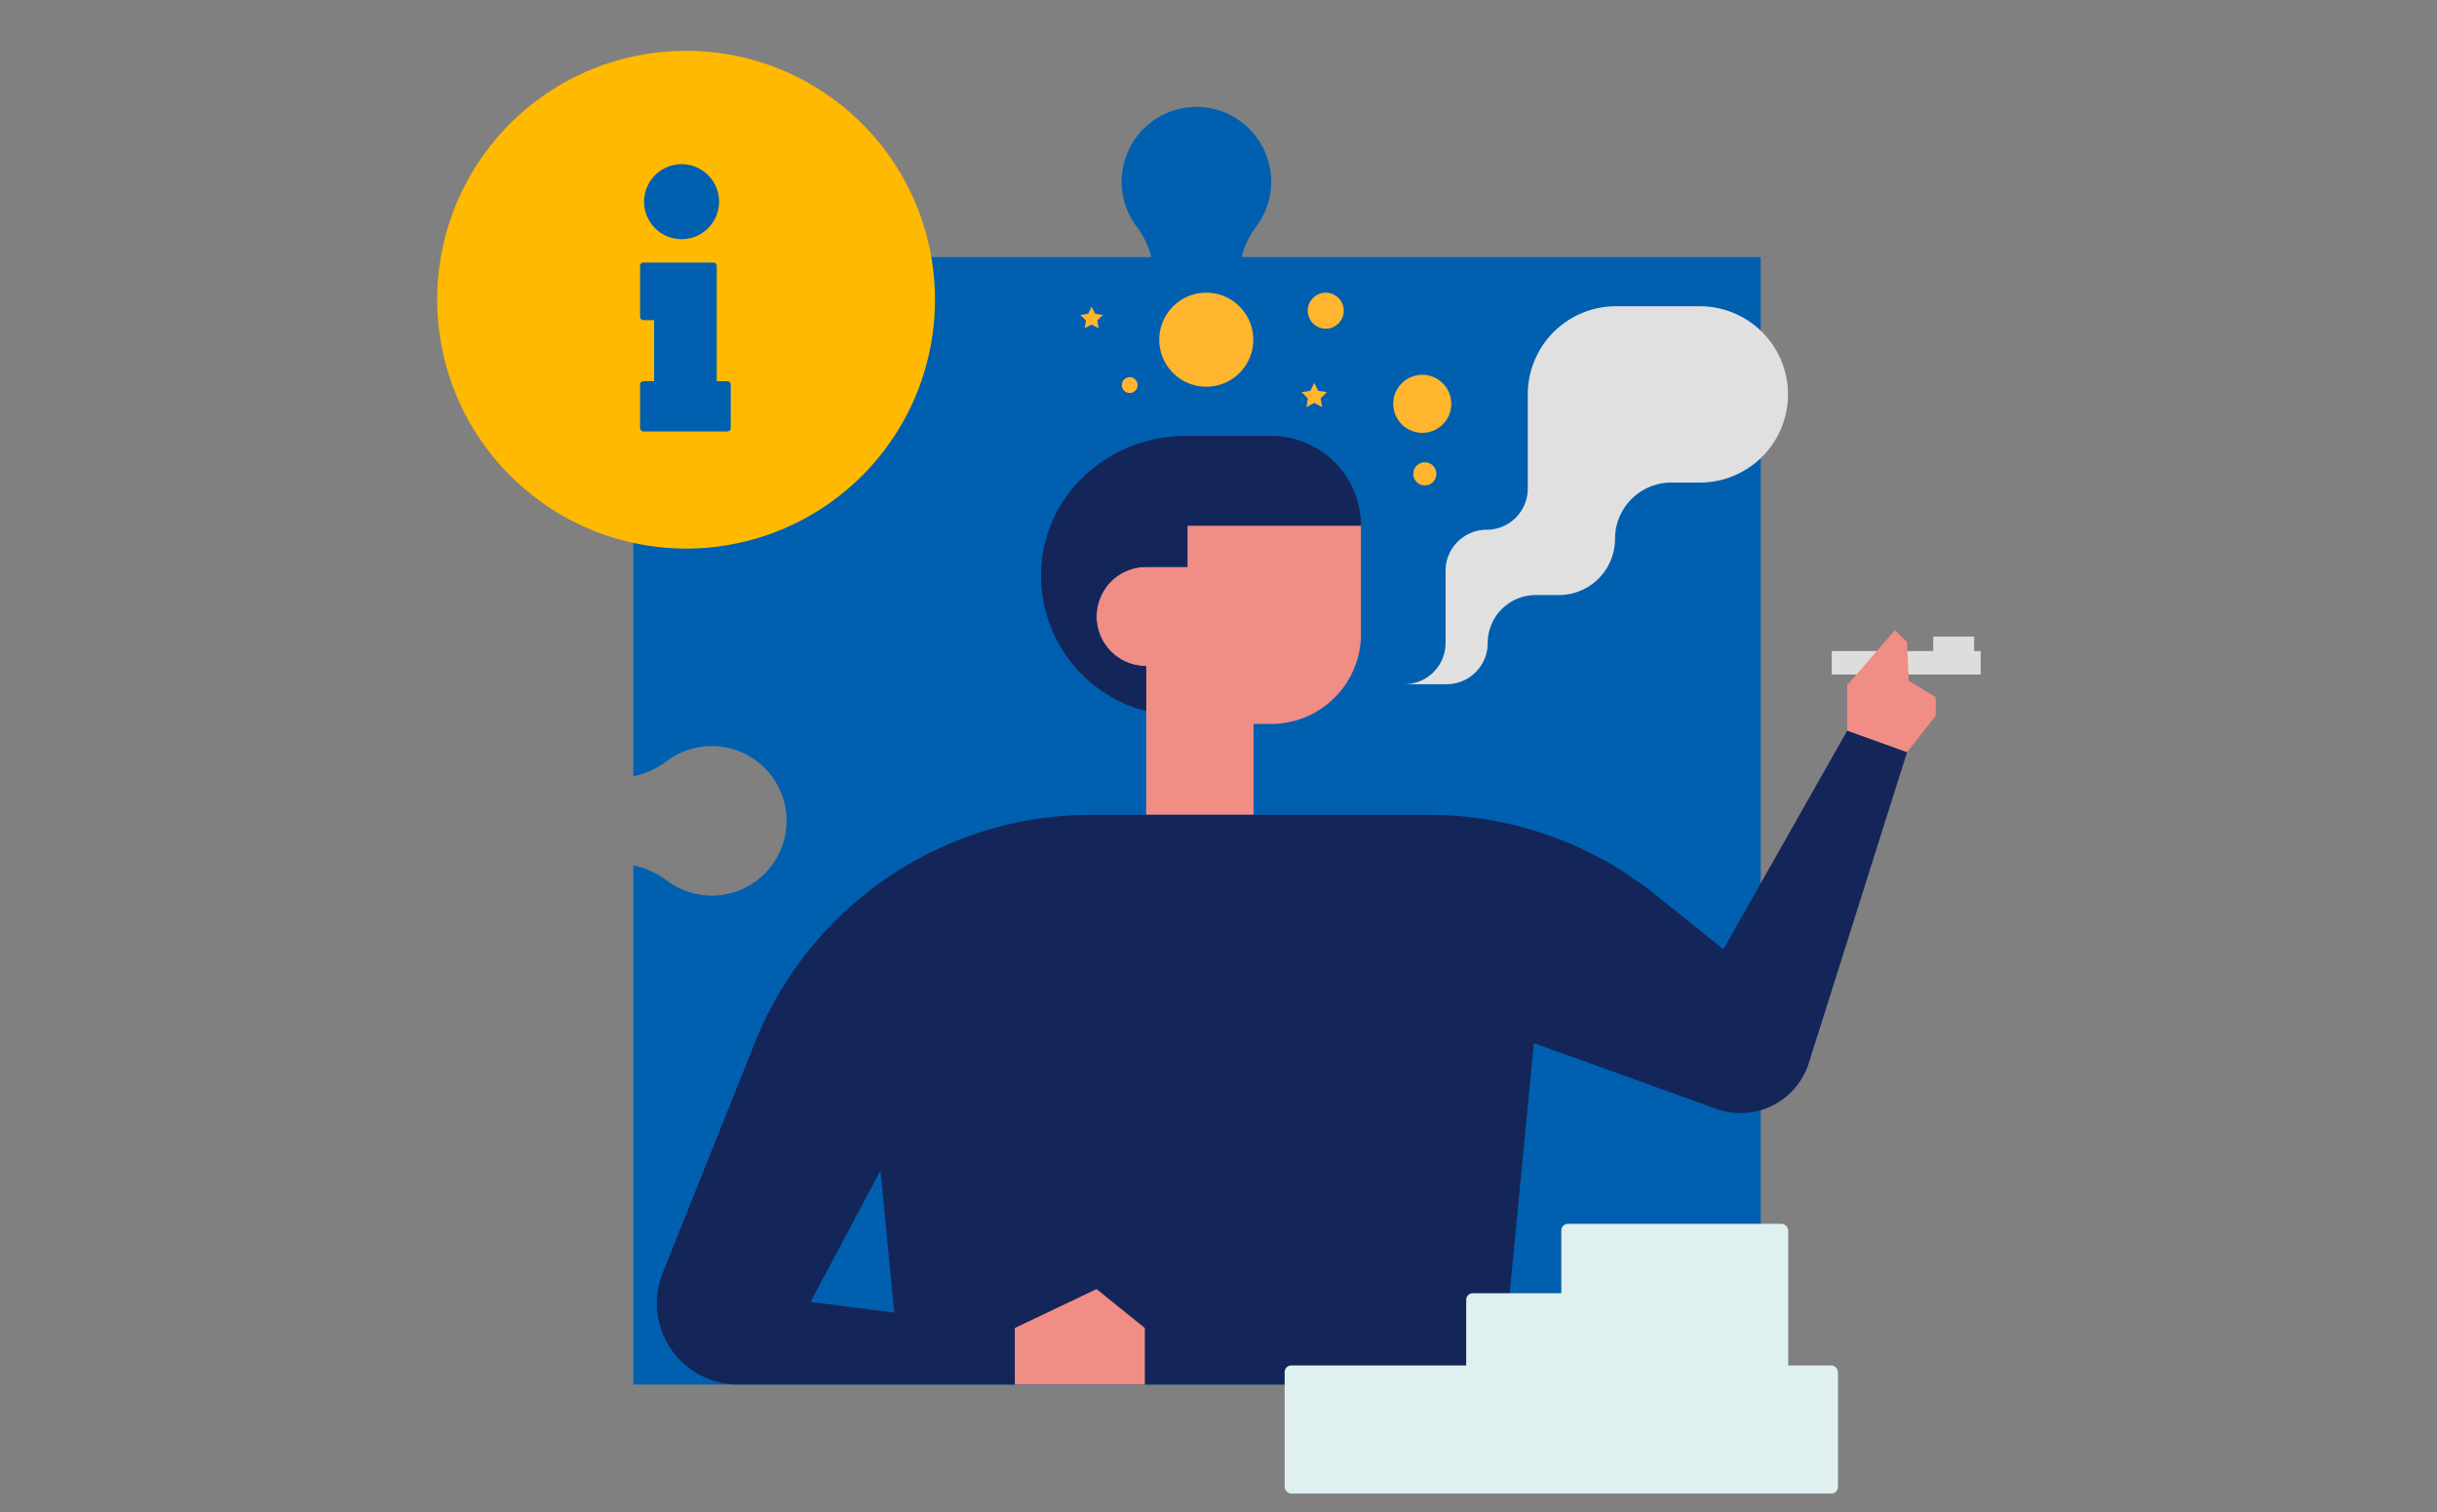 <?xml version="1.0" standalone="no"?>
<svg xmlns="http://www.w3.org/2000/svg" xmlns:xlink="http://www.w3.org/1999/xlink" width="967" height="600" viewBox="0 0 967 600">
  <rect x="0" y="0" width="967" height="600" fill="#808080" stroke="none"/>
  <defs>
    <clipPath id="clip-hero-NPS">
      <rect width="967" height="600"/>
    </clipPath>
  </defs>
  <g id="hero-NPS" clip-path="url(#clip-hero-NPS)">
    <g id="Group_2100" data-name="Group 2100" transform="translate(96.648 -42.738)">
      <path id="Path_1927" data-name="Path 1927" d="M105.969,326.968a29.652,29.652,0,1,0,.092-47.215,34.052,34.052,0,0,1-13.256,5.985V79.72H540.154V527.069H92.805V321.036A33.263,33.263,0,0,1,105.969,326.968Z" transform="translate(61.836 65.029)" fill="#0060af"/>
      <g id="Group_2066" data-name="Group 2066" transform="translate(363.343 158.872)">
        <g id="Group_2063" data-name="Group 2063">
          <path id="Path_1928" data-name="Path 1928" d="M154.316,82.62a18.655,18.655,0,1,0,18.657,18.657A18.656,18.656,0,0,0,154.316,82.62Z" transform="translate(-135.659 -82.62)" fill="#ffb52e"/>
        </g>
        <g id="Group_2064" data-name="Group 2064" transform="translate(58.928)">
          <path id="Path_1929" data-name="Path 1929" d="M154.9,82.62a7.14,7.14,0,1,0,7.139,7.139A7.14,7.14,0,0,0,154.9,82.62Z" transform="translate(-147.759 -82.62)" fill="#ffb52e"/>
        </g>
        <g id="Group_2065" data-name="Group 2065" transform="translate(92.848 32.571)">
          <path id="Path_1930" data-name="Path 1930" d="M166.242,89.308a11.515,11.515,0,1,0,11.518,11.518A11.519,11.519,0,0,0,166.242,89.308Z" transform="translate(-154.724 -89.308)" fill="#ffb52e"/>
        </g>
      </g>
      <g id="Group_2067" data-name="Group 2067" transform="translate(464.129 226.151)">
        <circle id="Ellipse_107" data-name="Ellipse 107" cx="4.596" cy="4.596" r="4.596" fill="#ffb52e"/>
      </g>
      <g id="Group_2068" data-name="Group 2068" transform="translate(348.484 192.4)">
        <circle id="Ellipse_108" data-name="Ellipse 108" cx="3.136" cy="3.136" r="3.136" fill="#ffb52e"/>
      </g>
      <g id="Group_2070" data-name="Group 2070" transform="translate(76.827 62.917)">
        <path id="Path_1931" data-name="Path 1931" d="M175.592,62.917a98.681,98.681,0,0,0-60,177.09c2,1.534,4.032,3.019,6.146,4.4A98.742,98.742,0,1,0,175.592,62.917Z" transform="translate(-76.827 -62.917)" fill="#ffb900"/>
        <g id="Group_2069" data-name="Group 2069" transform="translate(80.507 44.96)">
          <path id="Path_1932" data-name="Path 1932" d="M108.567,72.149A14.88,14.88,0,1,1,93.684,87.027,14.9,14.9,0,0,1,108.567,72.149Z" transform="translate(-92.096 -72.149)" fill="#0060af"/>
          <path id="Path_1933" data-name="Path 1933" d="M93.358,128.594a1.359,1.359,0,0,1,1.359-1.359h4.208V103H94.717a1.359,1.359,0,0,1-1.359-1.359V81.53a1.36,1.36,0,0,1,1.359-1.364h27.7a1.361,1.361,0,0,1,1.364,1.364v45.706h4.2a1.36,1.36,0,0,1,1.364,1.359v17.23a1.36,1.36,0,0,1-1.364,1.359H94.717a1.359,1.359,0,0,1-1.359-1.359Z" transform="translate(-93.358 -41.123)" fill="#0060af"/>
        </g>
      </g>
      <g id="Group_2071" data-name="Group 2071" transform="translate(348.434 85.207)">
        <path id="Path_1934" data-name="Path 1934" d="M179.77,128.808a34.22,34.22,0,0,1,6.127-13.768,29.671,29.671,0,1,0-47.22.093,33.454,33.454,0,0,1,6.068,13.675Z" transform="translate(-132.598 -67.494)" fill="#0060af"/>
      </g>
      <g id="Group_2072" data-name="Group 2072" transform="translate(630.168 295.314)">
        <rect id="Rectangle_473" data-name="Rectangle 473" width="59.117" height="9.295" transform="translate(59.117 15.045) rotate(-180)" fill="#dddddc"/>
        <rect id="Rectangle_474" data-name="Rectangle 474" width="16.241" height="10.225" transform="translate(56.518 10.225) rotate(-180)" fill="#dddddc"/>
      </g>
      <g id="Group_2075" data-name="Group 2075" transform="translate(338.476 251.296)">
        <g id="Group_2074" data-name="Group 2074">
          <g id="Group_2073" data-name="Group 2073">
            <path id="Path_1935" data-name="Path 1935" d="M150.223,117.986h16.388V101.6h68.843v43.056a35.619,35.619,0,0,1-35.62,35.62h-7v36.063H150.223V157.326a19.67,19.67,0,1,1,0-39.34Z" transform="translate(-130.553 -101.598)" fill="#f08d84"/>
          </g>
        </g>
      </g>
      <g id="Group_2079" data-name="Group 2079" transform="translate(636.303 292.765)">
        <g id="Group_2078" data-name="Group 2078">
          <g id="Group_2077" data-name="Group 2077">
            <g id="Group_2076" data-name="Group 2076">
              <path id="Path_1936" data-name="Path 1936" d="M191.708,150.017V131.966l19-21.853,4.751,4.75.675,15.345,10.725,6.508v7.326l-11.4,14.525Z" transform="translate(-191.708 -110.113)" fill="#f08d84"/>
            </g>
          </g>
        </g>
      </g>
      <g id="Group_2084" data-name="Group 2084" transform="translate(460.632 164.253)">
        <g id="Group_2083" data-name="Group 2083">
          <g id="Group_2082" data-name="Group 2082">
            <g id="Group_2081" data-name="Group 2081">
              <g id="Group_2080" data-name="Group 2080">
                <path id="Path_1937" data-name="Path 1937" d="M155.636,233.684h0a16.316,16.316,0,0,0,16.315-16.315V188.714A16.316,16.316,0,0,1,188.265,172.4h0a16.307,16.307,0,0,0,16.31-16.31V118.7a34.978,34.978,0,0,1,34.982-34.977h33.287A34.978,34.978,0,0,1,307.826,118.7h0a34.982,34.982,0,0,1-34.982,34.982H261.511A22.312,22.312,0,0,0,239.2,176h0a22.311,22.311,0,0,1-22.315,22.31h-9.151a19.062,19.062,0,0,0-19.061,19.061h0a16.312,16.312,0,0,1-16.31,16.315Z" transform="translate(-155.636 -83.725)" fill="#e1e0e0"/>
              </g>
            </g>
          </g>
        </g>
      </g>
      <g id="Group_2086" data-name="Group 2086" transform="translate(316.45 215.696)">
        <g id="Group_2085" data-name="Group 2085">
          <path id="Path_1938" data-name="Path 1938" d="M183.184,94.288c-29.23,0-54.705,21.91-56.98,51.053a55.467,55.467,0,0,0,41.522,58.144V185.616a19.67,19.67,0,1,1,0-39.34h16.388V129.888h68.843a35.6,35.6,0,0,0-35.6-35.6Z" transform="translate(-126.03 -94.288)" fill="#142659"/>
        </g>
      </g>
      <g id="Group_2088" data-name="Group 2088" transform="translate(163.958 332.67)">
        <g id="Group_2087" data-name="Group 2087">
          <path id="Path_1939" data-name="Path 1939" d="M567.065,118.307l-49.12,86.712-26.995-21.677a143.776,143.776,0,0,0-90.023-31.67H267.142a143.763,143.763,0,0,0-133.469,90.335L97.06,333.462a32.285,32.285,0,0,0,29.97,44.279H429.651l13.1-135.485,72.384,26.089a28.393,28.393,0,0,0,36.7-18.156l38.985-123.329ZM155.754,344.94l27.735-52.1,5.45,56.352Z" transform="translate(-94.718 -118.307)" fill="#142659"/>
        </g>
      </g>
      <g id="Group_2090" data-name="Group 2090" transform="translate(306.031 554.211)">
        <g id="Group_2089" data-name="Group 2089" transform="translate(0 0)">
          <path id="Path_1940" data-name="Path 1940" d="M123.891,179.255,156.334,163.8l19.151,15.457v22.433H123.891Z" transform="translate(-123.891 -163.797)" fill="#f08d84"/>
        </g>
      </g>
      <g id="Group_2091" data-name="Group 2091" transform="translate(413.106 528.336)">
        <rect id="Rectangle_475" data-name="Rectangle 475" width="219.555" height="50.836" rx="2.61" transform="translate(0 56.174)" fill="#dff0f1"/>
        <rect id="Rectangle_476" data-name="Rectangle 476" width="75.485" height="70.961" rx="2.61" transform="translate(72.034 27.522)" fill="#dff0f1"/>
        <rect id="Rectangle_477" data-name="Rectangle 477" width="90.018" height="89.007" rx="2.61" transform="translate(109.777 0)" fill="#dff0f1"/>
      </g>
      <g id="Group_2095" data-name="Group 2095" transform="translate(419.803 194.664)">
        <g id="Group_2094" data-name="Group 2094">
          <g id="Group_2093" data-name="Group 2093">
            <g id="Group_2092" data-name="Group 2092">
              <path id="Path_1941" data-name="Path 1941" d="M157.348,93.637l-3.488-.507-1.56-3.161-1.56,3.161-3.488.507,2.524,2.46-.6,3.474,2.05-1.078,1.07-.562,1.07.562,2.05,1.078-.6-3.474Z" transform="translate(-147.252 -89.969)" fill="#ffb52e"/>
            </g>
          </g>
        </g>
      </g>
      <g id="Group_2099" data-name="Group 2099" transform="translate(332.018 164.431)">
        <g id="Group_2098" data-name="Group 2098">
          <g id="Group_2097" data-name="Group 2097">
            <g id="Group_2096" data-name="Group 2096">
              <path id="Path_1942" data-name="Path 1942" d="M138.206,87.023l-3.1-.451-1.387-2.811-1.387,2.811-3.1.451,2.245,2.188-.53,3.09,1.823-.959.951-.5.952.5,1.823.959-.53-3.09Z" transform="translate(-129.227 -83.761)" fill="#ffb52e"/>
            </g>
          </g>
        </g>
      </g>
    </g>
  </g>
</svg>

